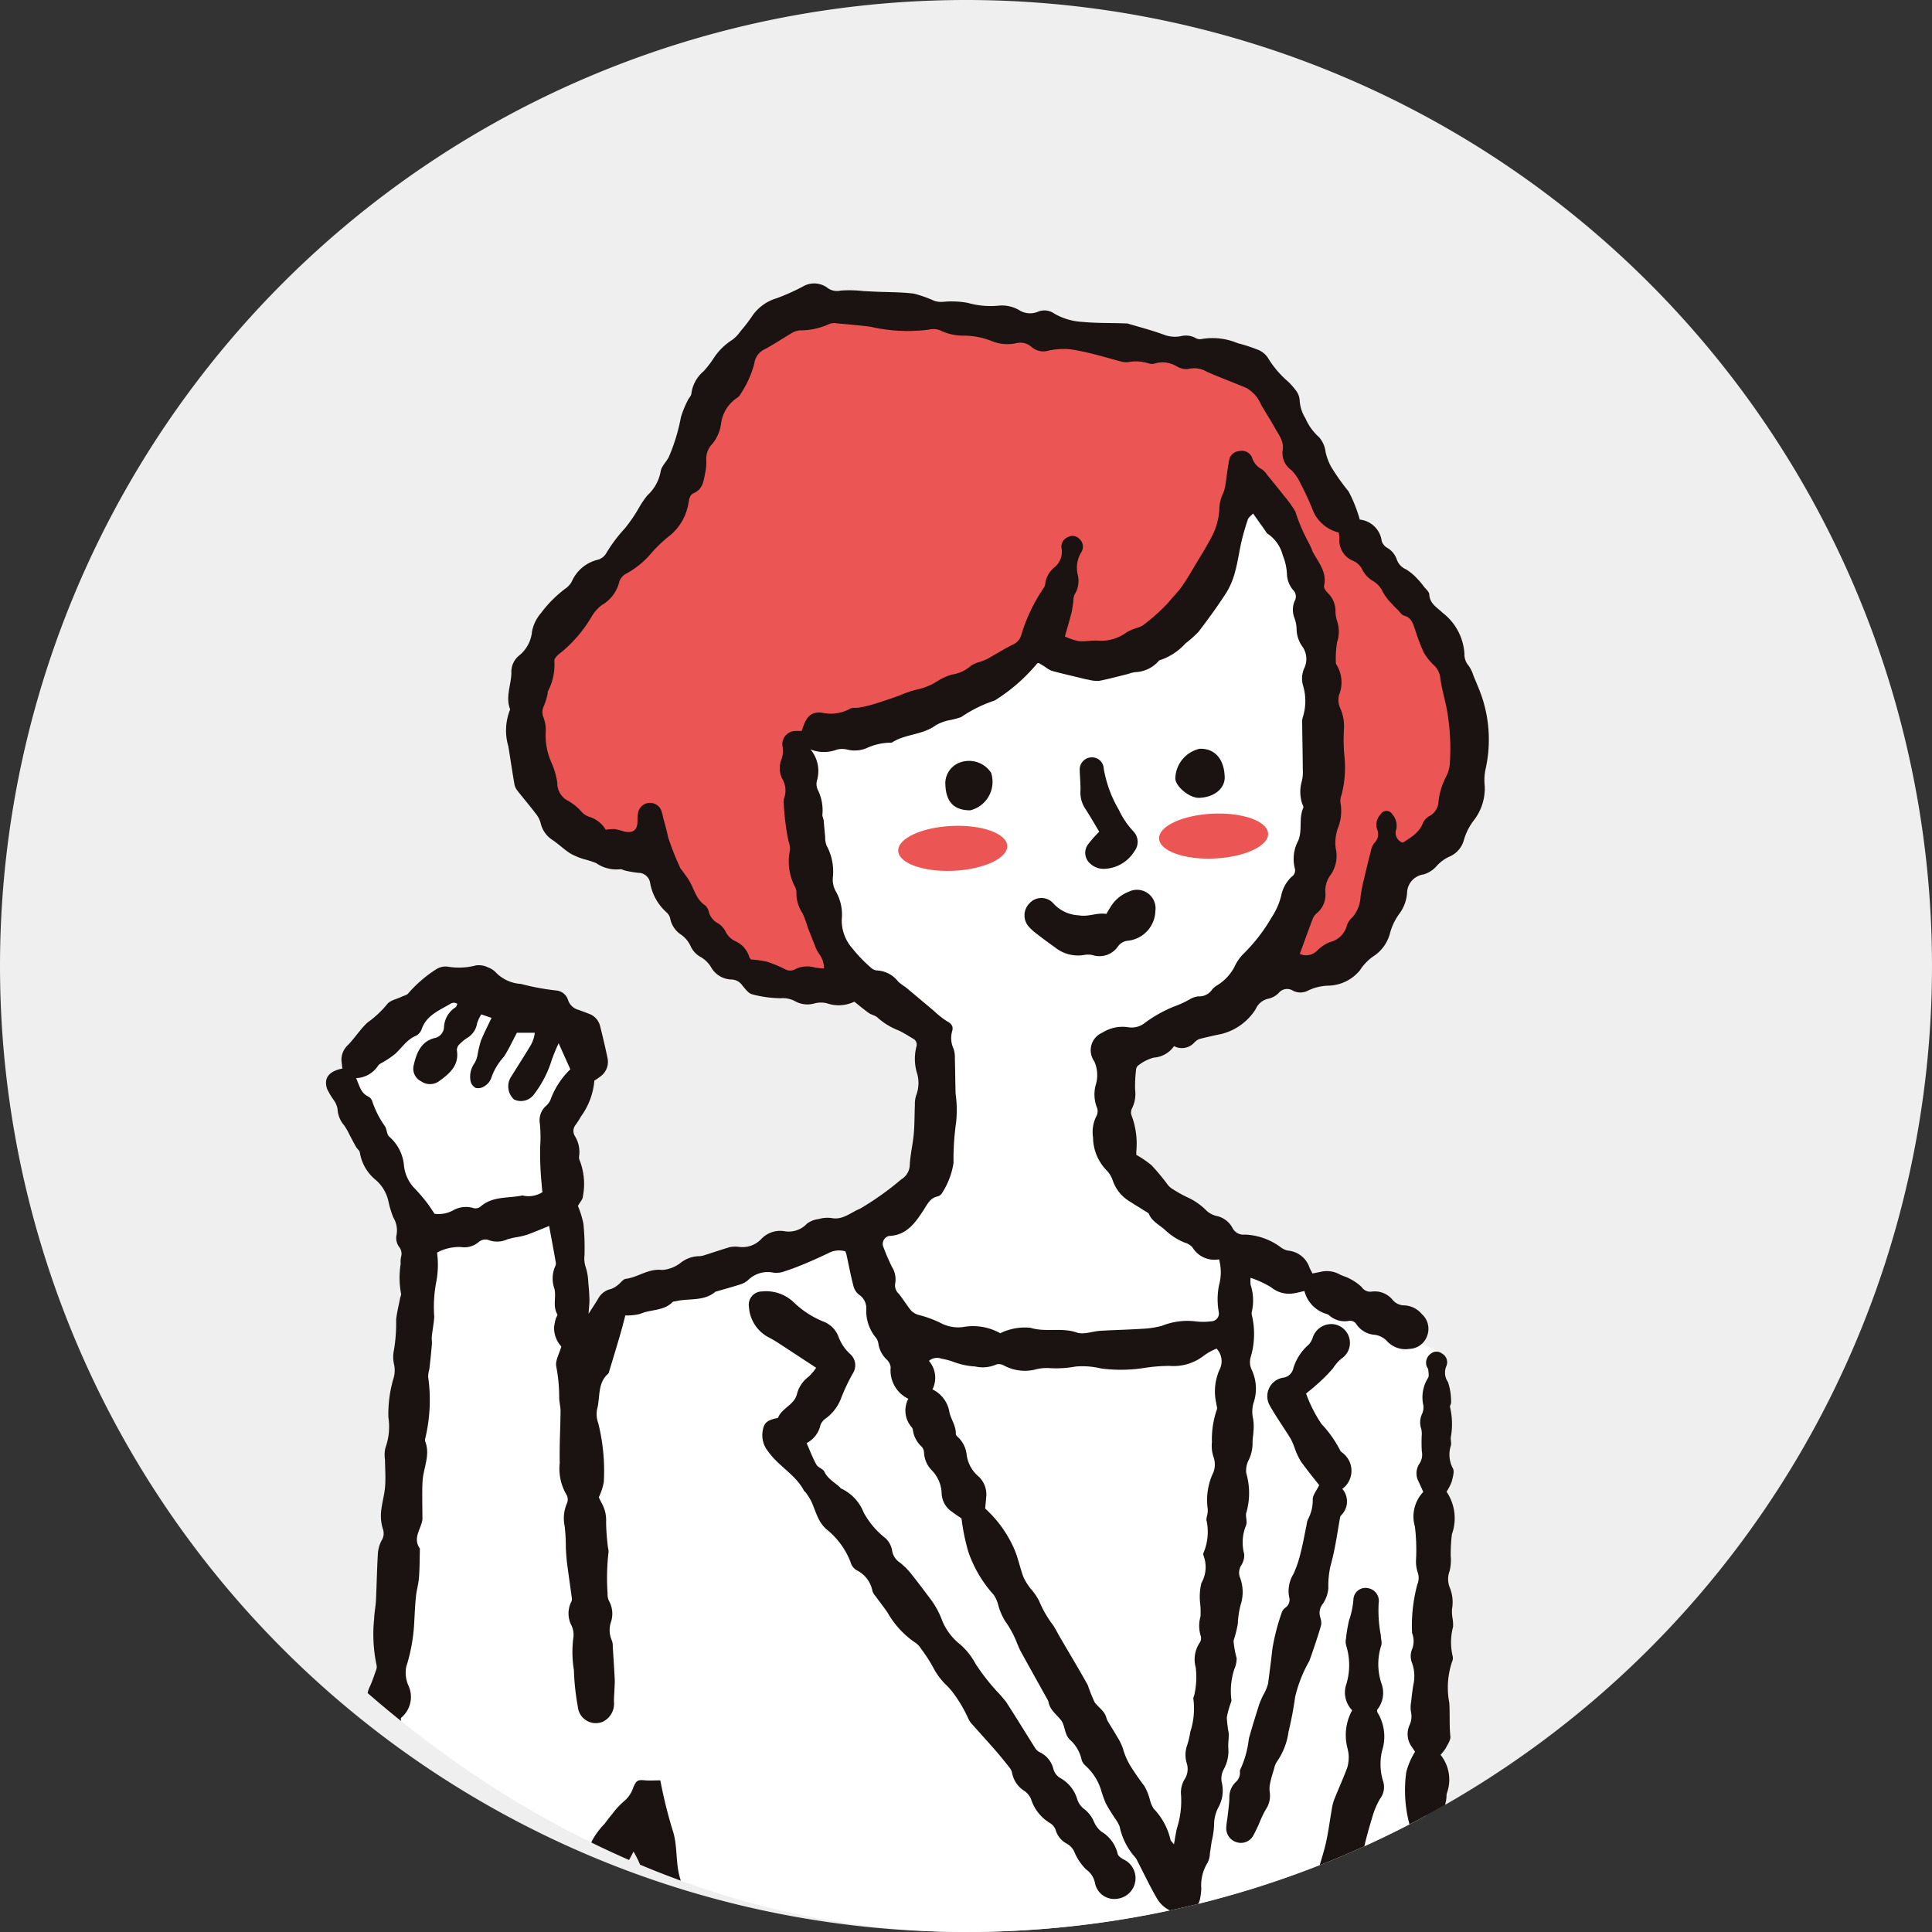 <svg xmlns="http://www.w3.org/2000/svg" xmlns:xlink="http://www.w3.org/1999/xlink" width="125" height="125" viewBox="0 0 125 125">
  <rect x="0" y="0" width="125" height="125" fill="#333333" stroke="none"/>
  <defs>
    <clipPath id="clip-path">
      <rect id="長方形_1885" data-name="長方形 1885" width="125" height="125" rx="62.5" transform="translate(236 3154)" fill="#ddd"/>
    </clipPath>
  </defs>
  <g id="interview_other_04" transform="translate(-240 -3865)">
    <path id="パス_1123" data-name="パス 1123" d="M62.5,0A62.5,62.5,0,1,1,0,62.5,62.5,62.5,0,0,1,62.5,0Z" transform="translate(240 3865)" fill="#efefef"/>
    <g id="マスクグループ_37" data-name="マスクグループ 37" transform="translate(4 711)" clip-path="url(#clip-path)">
      <g id="グループ_481" data-name="グループ 481">
        <path id="パス_1207" data-name="パス 1207" d="M20.118,177.861H77.13L73.4,147.888l1.376-40.218L55.665,98.523l-17.2.38L20.9,104.563l-1.477,5.022L17.971,98.318l-8.782,1.756S6.15,131.216,6.652,134.226s2.269,11.11,6.635,11.124,9.953-7.806,9.953-7.806l3.708,12.49Z" transform="translate(254.517 3133.892)" fill="#fff"/>
        <path id="パス_1208" data-name="パス 1208" d="M66.882,15.284A1.6,1.6,0,0,1,68.3,16.669a.769.769,0,0,0,.336.43,1.391,1.391,0,0,1,.644.78,1.074,1.074,0,0,0,.6.627,3.519,3.519,0,0,1,.728.611,4.351,4.351,0,0,1,.411.49c.131.168.35.34.359.519.03.613.518.85.875,1.2a3.608,3.608,0,0,1,1.4,2.65,1.094,1.094,0,0,0,.276.766,2.325,2.325,0,0,1,.305.633c.209.519.443,1.032.608,1.565a8.741,8.741,0,0,1,.169,4.529,3.37,3.37,0,0,0-.047,1.029,3.378,3.378,0,0,1-.739,2.291,3.793,3.793,0,0,0-.6,1.2,1.631,1.631,0,0,1-.941,1.1,2.506,2.506,0,0,0-.867.652,1.824,1.824,0,0,1-.8.5,1.238,1.238,0,0,0-1.077,1.215,2.558,2.558,0,0,1-.523,1.362,3.8,3.8,0,0,0-.577,1.213,2.527,2.527,0,0,1-1.107,1.527,3.227,3.227,0,0,0-.838.881,2.716,2.716,0,0,1-2.027,1,3.215,3.215,0,0,0-1.308.305,1.054,1.054,0,0,1-1,.022.7.7,0,0,0-.929.152,1.336,1.336,0,0,1-.666.365,1.153,1.153,0,0,0-.815.668,3.659,3.659,0,0,1-2.219,1.613c-.482.1-.964.206-1.44.33a1,1,0,0,0-.31.22,1.079,1.079,0,0,1-1.316.237,1.732,1.732,0,0,1-1.312.743,2.77,2.77,0,0,0-.96.474.381.381,0,0,0-.178.248,9.108,9.108,0,0,0-.07,1.349,2.1,2.1,0,0,1-.188,1.191.583.583,0,0,0-.042.478,5.18,5.18,0,0,1,.306,2.344c.005.063,0,.128,0,.206a6.742,6.742,0,0,1,.991.679,14.326,14.326,0,0,1,.995,1.191,1.192,1.192,0,0,0,.262.276,8.028,8.028,0,0,0,1.113.627,4.109,4.109,0,0,1,1.2.856,1.5,1.5,0,0,0,.608.322,1.52,1.52,0,0,1,1.057.781.79.79,0,0,0,.8.428,4.138,4.138,0,0,1,2.33.829,1.177,1.177,0,0,0,.458.208,1.612,1.612,0,0,1,1.394,1.1c.048.117.115.227.194.38.171-.034.333-.066.5-.1a1.743,1.743,0,0,1,1.255.156c.206.113.446.164.649.281a3.191,3.191,0,0,1,.778.543.656.656,0,0,0,.65.292,1.488,1.488,0,0,1,1.337.518.979.979,0,0,0,.776.373,1.571,1.571,0,0,1,1.129.565,1.279,1.279,0,0,1,.336,1.426,1.256,1.256,0,0,1-1.144.825,1.624,1.624,0,0,1-1.423-.476,1.31,1.31,0,0,0-.832-.437,1.549,1.549,0,0,1-1.149-.65.489.489,0,0,0-.546-.243,1.5,1.5,0,0,1-1.21-.339.535.535,0,0,0-.162-.106A2.071,2.071,0,0,1,63.3,65.194c-.219.05-.4.1-.586.133a1.84,1.84,0,0,1-1.574-.376,6.579,6.579,0,0,0-1.324-.611,2.533,2.533,0,0,0,0,.448,3.267,3.267,0,0,1,.086,1.725.52.52,0,0,0,0,.254,5.25,5.25,0,0,1-.087,2.734,1.154,1.154,0,0,0,.083.811A2.848,2.848,0,0,1,60,72.456a2.077,2.077,0,0,0-.019,1.01A3.175,3.175,0,0,1,60,74.3c-.007.235-.059.469-.057.7a2.469,2.469,0,0,1-.274,1.181,1.489,1.489,0,0,0-.134.792,4.6,4.6,0,0,1,.015,2.535c-.071.158,0,.381.005.574a.761.761,0,0,1-.023.256,2.893,2.893,0,0,0-.129,1.878,1.188,1.188,0,0,1-.194.73.9.9,0,0,0-.052.853,2.666,2.666,0,0,1,.011,1.715,5.614,5.614,0,0,0-.176,1.2,7.8,7.8,0,0,1-.278,1.111,6,6,0,0,0,.2,1.121,1.7,1.7,0,0,1-.142.693,4.568,4.568,0,0,0-.208,1.912.613.613,0,0,1,.009.193,5.911,5.911,0,0,0-.294,1.04A7.456,7.456,0,0,0,58.4,93.79c.018.319-.044.643-.026.962a2.442,2.442,0,0,1-.283,1.37,1.252,1.252,0,0,0-.142.852,2.235,2.235,0,0,1-.216,1.628,2.471,2.471,0,0,0-.279,1.175A5.417,5.417,0,0,1,57.3,100.8c-.04.253-.07.509-.115.761a1.436,1.436,0,0,1-.148.618,2.757,2.757,0,0,0-.41,1.662,3.669,3.669,0,0,1-.1.766,1.179,1.179,0,0,1-1.361.834,1.93,1.93,0,0,1-1.375-.891c-.468-.794-.861-1.633-1.286-2.452a1.11,1.11,0,0,0-.166-.272,4.358,4.358,0,0,1-1-2,2.424,2.424,0,0,0-.313-.532c-.2-.326-.423-.641-.59-.983a7.662,7.662,0,0,1-.315-.9A3.589,3.589,0,0,0,49.1,95.873a.757.757,0,0,1-.224-.387,2.421,2.421,0,0,0-.75-1.261c-.369-.359-.3-.913-.576-1.265-.287-.37-.7-.641-.8-1.142a.628.628,0,0,0-.069-.181c-.571-1.029-1.146-2.056-1.714-3.086-.094-.169-.166-.351-.244-.529a6.33,6.33,0,0,0-.79-1.473,4.036,4.036,0,0,1-.43-.99,2.238,2.238,0,0,0-.3-.7,8.016,8.016,0,0,1-1.655-2.811,13.817,13.817,0,0,1-.435-2.138c-.163-.113-.4-.265-.618-.433a1.493,1.493,0,0,1-.667-1.207,2.239,2.239,0,0,0-.662-1.5,1.747,1.747,0,0,1-.476-1.1.616.616,0,0,0-.15-.4,1.771,1.771,0,0,1-.57-1.062.383.383,0,0,0-.065-.181,1.633,1.633,0,0,1-.233-1.859,2.035,2.035,0,0,1-1.141-2.039.825.825,0,0,0-.244-.485,1.776,1.776,0,0,1-.545-1,.847.847,0,0,0-.157-.416,2.719,2.719,0,0,1-.636-1.792,1.057,1.057,0,0,0-.463-1,1.034,1.034,0,0,1-.37-.588c-.173-.663-.3-1.338-.445-2.008a2.033,2.033,0,0,0-.074-.211,1.436,1.436,0,0,0-.987.064c-.5.241-1.01.474-1.524.691-.454.191-.912.373-1.381.524a1.542,1.542,0,0,1-.756.1,1.815,1.815,0,0,0-1.648.484,1.351,1.351,0,0,1-.444.258c-.529.171-1.066.318-1.6.474-.02.006-.048,0-.062.014-.756.648-1.725.41-2.585.622-.063.015-.148.006-.185.045-.574.594-1.414.466-2.1.769a3.33,3.33,0,0,1-.961.1c-.106.4-.213.828-.338,1.255-.234.8-.477,1.6-.719,2.4a.251.251,0,0,1-.056.116c-.713.627-.5,1.547-.722,2.329a1.738,1.738,0,0,0,.086.889,12.7,12.7,0,0,1,.355,3.784,3.762,3.762,0,0,1-.322.99,4.088,4.088,0,0,0,.182.376,2.235,2.235,0,0,1,.288,1.237,14.913,14.913,0,0,0,.125,1.666.955.955,0,0,1,.035.255,14.484,14.484,0,0,0-.064,2.689.993.993,0,0,0,.09.482,1.713,1.713,0,0,1,.147,1.314,1.672,1.672,0,0,0,.043,1.261.987.987,0,0,1,.055.381c.046.706.092,1.412.128,2.118.011.214-.009.429-.016.644-.01.276-.041.553-.032.829a1.293,1.293,0,0,1-.719,1.272,1.168,1.168,0,0,1-1.621-.977,15.511,15.511,0,0,1-.253-2.358,7.216,7.216,0,0,1-.027-2.173,1.441,1.441,0,0,0-.174-.806,1.691,1.691,0,0,1,0-1.382.5.5,0,0,0,.074-.244c-.1-.761-.214-1.519-.312-2.281-.043-.337-.065-.677-.084-1.017a11.459,11.459,0,0,0-.075-1.414,2.446,2.446,0,0,1,.137-1.454.645.645,0,0,0,.01-.529,3.326,3.326,0,0,1-.466-2.111c-.027-1.116.043-2.235.053-3.353,0-.3-.09-.6-.088-.894a10.505,10.505,0,0,0-.192-2c-.071-.373.2-.809.329-1.284a1.77,1.77,0,0,1-.468-1.22,3.2,3.2,0,0,1,.107-.567c.025-.1.138-.239.1-.3-.308-.523-.056-1.1-.183-1.641a1.973,1.973,0,0,1,.047-1.456.407.407,0,0,0,.041-.248c-.133-.758-.276-1.515-.432-2.364-.465.186-.928.382-1.4.558a4.959,4.959,0,0,1-.624.154,4.8,4.8,0,0,0-.685.155,1.582,1.582,0,0,1-1.138.069.662.662,0,0,0-.716.107,1.424,1.424,0,0,1-1.156.317,3,3,0,0,0-1.532.361,5.97,5.97,0,0,1-.034,1.807A8.533,8.533,0,0,0,7,66.866c-.028.428-.114.851-.159,1.278-.018.167.02.34.005.508-.047.533-.1,1.064-.163,1.6a1.782,1.782,0,0,0-.077.5,10.614,10.614,0,0,1-.146,3.795c-.02.127-.086.275-.045.38.333.856-.088,1.653-.163,2.477-.029.32-.028.643-.029.965,0,.5.009.993.012,1.49a.935.935,0,0,1-.012.194c-.119.6-.616,1.16-.152,1.806-.017.624-.012,1.25-.059,1.872-.032.426-.162.844-.2,1.27-.06.6-.081,1.2-.117,1.8a11.329,11.329,0,0,1-.511,2.72A2.078,2.078,0,0,0,5.318,90.7a1.75,1.75,0,0,1-.48,2.123c.036.622.058,1.2.108,1.773a1.305,1.305,0,0,0,.166.545,2.114,2.114,0,0,1,.333,1.294.327.327,0,0,0,0,.129,14.859,14.859,0,0,1,.335,2.685,7.77,7.77,0,0,1,.009,1.13c.795.388.795,1.32,1.055,2.125a2.745,2.745,0,0,0,.3.622c.3.471.634.921.932,1.393a1.93,1.93,0,0,0,1.641.719,4.238,4.238,0,0,1,.949.01,3.976,3.976,0,0,0,.884.074,2.61,2.61,0,0,1,1.47.11.91.91,0,0,0,.494.021c.415-.085.823-.2,1.316-.327.143-.316.32-.73.518-1.132a6.986,6.986,0,0,1,.4-.66c.057-.09.18-.161.194-.252.143-.921.952-1.473,1.263-2.311a4.792,4.792,0,0,1,.8-1.086c.169-.221.333-.448.515-.657a4.98,4.98,0,0,1,.826-.88,2,2,0,0,0,.538-.849c.18-.417.28-.492.71-.448.314.032.633.006,1.01.006-.029-.027.02,0,.029.03a30.39,30.39,0,0,0,.766,3.119c.391,1.1.17,2.275.562,3.356a3.092,3.092,0,0,0,.266.652,2.291,2.291,0,0,1,.37,1.35,1.13,1.13,0,0,0,.119.614,3.677,3.677,0,0,1,.42,2.188.955.955,0,0,0,.21.705,2.075,2.075,0,0,1,.552,1.411,3.564,3.564,0,0,0,.251,1,4.3,4.3,0,0,1,.044,2.234,10.62,10.62,0,0,0-.2,1.2,2.634,2.634,0,0,1-.557,1.485,1.12,1.12,0,0,0-.083.744,4.168,4.168,0,0,1-.4,2.063,4.62,4.62,0,0,0-.612,2.191,4.349,4.349,0,0,1-.185,1.467c-.159.6-.35,1.188-.456,1.809a4.691,4.691,0,0,1-.691,1.259c.01.032.072.191.114.354a1.9,1.9,0,0,1-.164,1.5,1.357,1.357,0,0,0-.178.655,1.813,1.813,0,0,1-.322,1.1c-.05.07-.143.15-.135.215a6.774,6.774,0,0,1-.362,1.812,1.327,1.327,0,0,1-.066.444c-.187.333-.455.627-.609.972s-.037.778-.348,1.083c-.088.086-.2.216-.2.316a1.834,1.834,0,0,1-.344,1.155.6.6,0,0,0-.034.367,12.534,12.534,0,0,1,.194,1.4,1.572,1.572,0,0,1-.25.906,1.8,1.8,0,0,0-.343,1.4c.144.923-.431,1.546-.862,2.229-.048.076-.28.094-.4.057-.574-.175-1.141-.379-1.778-.6.314-.807.021-1.72.653-2.456a1.3,1.3,0,0,0,.265-.965,2.554,2.554,0,0,1,.839-2.146,1.086,1.086,0,0,0,.336-.847,1.056,1.056,0,0,1,.085-.565.868.868,0,0,0,.1-.793.258.258,0,0,1-.013-.19c.311-.571.043-1.18.123-1.751a17.039,17.039,0,0,1,.593-2.149,2.612,2.612,0,0,0,.076-.492c.009-.106-.049-.227-.016-.32a5.926,5.926,0,0,0,.413-1.136c.048-.4-.075-.828.158-1.193.206-.323.463-.613.722-.949a2.205,2.205,0,0,1-.124-.46,1.933,1.933,0,0,1,.026-.887,5.927,5.927,0,0,0,.4-1.623,5.674,5.674,0,0,1,.72-1.862,2.03,2.03,0,0,0,.206-.718,12.465,12.465,0,0,1,.382-2.537,2.438,2.438,0,0,1,.337-.618,1.269,1.269,0,0,0,.259-1.023,2.377,2.377,0,0,1,.105-.943c.14-.516.336-1.016.5-1.526a1.163,1.163,0,0,0-.054-.868,11.313,11.313,0,0,1-.562-1.707,3.206,3.206,0,0,1-.037-.964.974.974,0,0,0-.2-.647,3.6,3.6,0,0,1-.828-2.2,1.176,1.176,0,0,0-.216-.587,2.591,2.591,0,0,1-.334-1.3,6.838,6.838,0,0,0-.943-3.214,20.9,20.9,0,0,1-1.247,2.123c-.487.649-.641,1.446-1.1,2.1a2.79,2.79,0,0,1-1.147,1,3.832,3.832,0,0,0-.985.711,1.706,1.706,0,0,1-1.292.464c-.685-.012-1.371.065-2.058.1-.515.023-1.031.04-1.546.041-.41,0-.82-.012-1.229-.043a3.659,3.659,0,0,1-.568-.133l.077-.552a.746.746,0,0,0-.193-.07,2.153,2.153,0,0,1-1.172-.5,5.254,5.254,0,0,0-.786-.4c-.135-.065-.319-.079-.409-.179A6,6,0,0,1,4.984,104.6c-.253-.639-.57-1.246-.867-1.856a1.921,1.921,0,0,1-.063-1.935,8.187,8.187,0,0,1-1.1-3.558,2.469,2.469,0,0,0-.1-.5,2.233,2.233,0,0,1-.018-1.275,2.083,2.083,0,0,0,.038-.693,3.781,3.781,0,0,1,.062-1.791.993.993,0,0,0-.107-.672,1.756,1.756,0,0,1,.017-1.56c.152-.332.265-.681.386-1.026a.559.559,0,0,0,.04-.311,9.688,9.688,0,0,1-.161-3.022c.013-.407.1-.811.119-1.217.049-1.009.062-2.019.125-3.027a2.1,2.1,0,0,1,.255-.851.835.835,0,0,0,.063-.724A2.9,2.9,0,0,1,3.558,79.5c.048-.557.219-1.1.262-1.661.044-.577,0-1.16-.008-1.741a1.971,1.971,0,0,1,.03-.761,4.016,4.016,0,0,0,.191-1.968,8.1,8.1,0,0,1,.322-2.493A1.816,1.816,0,0,0,4.412,70,2.191,2.191,0,0,1,4.4,68.973a10.644,10.644,0,0,0,.134-1.917c.047-.468.167-.928.255-1.392.02-.105.089-.225.06-.314a5.6,5.6,0,0,1-.021-1.911,1.63,1.63,0,0,1,.023-.448.7.7,0,0,0-.127-.654.971.971,0,0,1-.174-.717,1.6,1.6,0,0,0-.192-1.169,6.178,6.178,0,0,1-.318-1.037,2.56,2.56,0,0,0-.792-1.377,2.883,2.883,0,0,1-1.061-1.794c-.009-.127-.171-.239-.244-.367-.147-.258-.281-.524-.423-.786a4.428,4.428,0,0,0-.347-.61,1.738,1.738,0,0,1-.429-1.055,1.39,1.39,0,0,0-.237-.568,5.243,5.243,0,0,1-.43-.713c-.25-.708.085-1.164.98-1.342-.017-.137-.033-.278-.052-.418a1.285,1.285,0,0,1,.415-1.107c.283-.291.521-.624.786-.934a4.084,4.084,0,0,1,.481-.522,6.564,6.564,0,0,0,1.258-1.173c.187-.259.625-.336.95-.495.147-.072.352-.106.43-.224a8.334,8.334,0,0,1,1.8-1.55,1.139,1.139,0,0,1,.728-.173,4.34,4.34,0,0,0,1.843-.077,1.351,1.351,0,0,1,.8.135,1.319,1.319,0,0,1,.53.362,2.46,2.46,0,0,0,1.58.7,15.462,15.462,0,0,0,2.3.426.883.883,0,0,1,.758.639.983.983,0,0,0,.686.619c.222.085.446.161.666.251a1.123,1.123,0,0,1,.713.785c.172.689.338,1.381.481,2.077a1.158,1.158,0,0,1-.419,1.16,4.472,4.472,0,0,1-.432.3,4.566,4.566,0,0,1-.861,2.311,5.7,5.7,0,0,1-.348.545.633.633,0,0,0-.055.728,1.947,1.947,0,0,1,.278,1.3.5.5,0,0,0,.051.312,4.221,4.221,0,0,1,.194,2.29c0,.186-.186.371-.323.622a6.036,6.036,0,0,1,.357,1.162,15.555,15.555,0,0,1,.068,2.057,1.71,1.71,0,0,0,.081.742,3.748,3.748,0,0,1,.166,1.005c.038.359.065.721.073,1.083.005.253-.029.508-.057.932.263-.414.457-.7.633-1a1.215,1.215,0,0,1,.8-.6,1.467,1.467,0,0,0,.473-.273c.173-.125.318-.367.5-.39.8-.1,1.47-.687,2.359-.574a2.229,2.229,0,0,0,1.23-.492,1.963,1.963,0,0,1,1.133-.4,1.167,1.167,0,0,0,.376-.067c.552-.172,1.1-.365,1.653-.522a1.854,1.854,0,0,1,.579-.014,1.663,1.663,0,0,0,1.445-.516,1.674,1.674,0,0,1,1.48-.5,1.613,1.613,0,0,0,1.467-.483,1.536,1.536,0,0,1,.754-.3,2.06,2.06,0,0,1,.831-.068c.745.149,1.245-.363,1.848-.6a18.764,18.764,0,0,0,2.67-1.9A1.127,1.127,0,0,0,37.768,57c.038-.664.2-1.32.258-1.984.056-.618.043-1.241.071-1.861a1.815,1.815,0,0,1,.088-.634,2.213,2.213,0,0,0,.038-1.46,3.186,3.186,0,0,1-.032-1.66.439.439,0,0,0-.229-.544c-.3-.177-.588-.364-.9-.513a4.484,4.484,0,0,1-1.375-.834c-.141-.145-.393-.175-.568-.3-.313-.22-.606-.47-.94-.734a2.335,2.335,0,0,1-1.786.1,1.642,1.642,0,0,0-.826.021,1.634,1.634,0,0,1-1.248-.167,1.717,1.717,0,0,0-.917-.177,7.421,7.421,0,0,1-1.838-.256c-.236-.059-.429-.338-.611-.544a.888.888,0,0,0-.7-.412,1.561,1.561,0,0,1-1.368-.84,1.9,1.9,0,0,0-.695-.642,1.52,1.52,0,0,1-.591-.648,1.826,1.826,0,0,0-.591-.745,1.636,1.636,0,0,1-.747-1.091.76.76,0,0,0-.226-.373,3.323,3.323,0,0,1-1.072-1.937.771.771,0,0,0-.77-.627A7.278,7.278,0,0,1,19.377,38c-.125-.024-.256-.113-.37-.091a2.3,2.3,0,0,1-1.533-.4,6.274,6.274,0,0,0-.79-.255,4.381,4.381,0,0,1-.879-.368c-.395-.254-.738-.586-1.126-.853a1.769,1.769,0,0,1-.8-1.13,1.617,1.617,0,0,0-.32-.605c-.378-.5-.783-.969-1.166-1.46a.967.967,0,0,1-.2-.4c-.144-.826-.264-1.658-.4-2.485a3.624,3.624,0,0,1,.118-2.388c-.312-.792.057-1.561.08-2.341a1.358,1.358,0,0,1,.5-1.144,2.252,2.252,0,0,0,.834-1.551,2.522,2.522,0,0,1,.585-1.2,7.685,7.685,0,0,1,1.647-1.633,1.289,1.289,0,0,0,.359-.44,2.457,2.457,0,0,1,1.694-1.381.923.923,0,0,0,.523-.423,9.607,9.607,0,0,1,1.2-1.6,9.937,9.937,0,0,0,.944-1.389,5.737,5.737,0,0,1,.512-.745,2.766,2.766,0,0,0,.858-1.541c.043-.331.367-.619.529-.943a12.124,12.124,0,0,0,.787-2.59A6.585,6.585,0,0,1,23.4,7.574c.069-.157.236-.3.237-.452a2.25,2.25,0,0,1,.789-1.432,6.855,6.855,0,0,0,.6-.766,3.994,3.994,0,0,1,1.261-1.272,2.435,2.435,0,0,0,.529-.553,11.243,11.243,0,0,0,.816-1.071A2.9,2.9,0,0,1,29.151.966a13.852,13.852,0,0,0,1.7-.761A1.432,1.432,0,0,1,32.478.32,1.046,1.046,0,0,0,33.3.467,7.869,7.869,0,0,1,34.774.5c.254.011.507.027.76.038.834.037,1.675.022,2.5.127a8.064,8.064,0,0,1,1.334.473,1.524,1.524,0,0,0,.616.052,5.776,5.776,0,0,1,1.531.072,5.409,5.409,0,0,0,2.03.178,2.2,2.2,0,0,1,1.361.331,1.329,1.329,0,0,0,1.166.06,1.1,1.1,0,0,1,1.055.132,4.052,4.052,0,0,0,1.829.532c.943.093,1.882.055,2.822.1a.251.251,0,0,1,.065,0c.773.231,1.557.433,2.314.708a2.021,2.021,0,0,0,1.132.118,1.344,1.344,0,0,1,.943.1.567.567,0,0,0,.362.09,4.2,4.2,0,0,1,2.4.265,9.659,9.659,0,0,1,1.227.394,1.39,1.39,0,0,1,.7.523A6.36,6.36,0,0,0,62.25,6.362a4.652,4.652,0,0,1,.51.583,1.15,1.15,0,0,1,.23.59,2.475,2.475,0,0,0,.376,1.2,3.5,3.5,0,0,0,.882,1.219,1.764,1.764,0,0,1,.423.973,3.855,3.855,0,0,0,.354.938,14.357,14.357,0,0,0,1.134,1.6,9.251,9.251,0,0,1,.722,1.817" transform="translate(257.096 3172.333)" fill="#1a1311"/>
        <path id="パス_1209" data-name="パス 1209" d="M116.7,139.552a2.565,2.565,0,0,1,.42,2.51c-.032.146-.016.3-.046.448-.1.46-.179.926-.313,1.376a1.332,1.332,0,0,0-.009,1.062,1.375,1.375,0,0,1-.012,1.308,1.473,1.473,0,0,0-.116,1.063c.13.519.044.736-.4,1.5a2.346,2.346,0,0,1,.173,2.807,2.418,2.418,0,0,1,.135,1.966,1.234,1.234,0,0,0,.043.628,1.732,1.732,0,0,1-.1,1.326,1.844,1.844,0,0,0,0,1.5c.227.782.424,1.572.643,2.356a1.337,1.337,0,0,1-.133,1.061.823.823,0,0,0,.205,1.144,1.333,1.333,0,0,1,.407.839,11.462,11.462,0,0,0,.335,2.351,5.266,5.266,0,0,1,.048.836,3.986,3.986,0,0,0,.1.755,1.455,1.455,0,0,1-.08,1.131,2.482,2.482,0,0,0-.115,1.459.531.531,0,0,0,.175.328,2.007,2.007,0,0,1,.583,2.01,1.036,1.036,0,0,0,.054.608,1.879,1.879,0,0,1,0,1.808,1.028,1.028,0,0,0,.077,1.076,2.087,2.087,0,0,1,.291,1.611,1.48,1.48,0,0,0,.118,1.192.894.894,0,0,1,.083.438,10.4,10.4,0,0,0,.034,1.537,3.434,3.434,0,0,0,.509,1.239,2.839,2.839,0,0,1,.418,1.6,1.283,1.283,0,0,1-1.069,1.346,1.311,1.311,0,0,1-1.443-.943,2.823,2.823,0,0,1-.126-1.65,2.627,2.627,0,0,0-.039-1.776,7.6,7.6,0,0,1-.328-1.169.277.277,0,0,1-.02-.127,3.574,3.574,0,0,0-.361-1.857,2.82,2.82,0,0,1,.046-1.272,1.053,1.053,0,0,0-.189-.952,1.89,1.89,0,0,1-.433-1.87.63.63,0,0,0-.047-.428,2.233,2.233,0,0,1,.055-2.272,1.5,1.5,0,0,0-.224-1.527,1.968,1.968,0,0,1-.4-1.509,1.823,1.823,0,0,0-.088-.5c-.051-.4-.094-.809-.135-1.213-.058-.573-.076-1.154-.181-1.718a1.442,1.442,0,0,1,.2-1.231.7.7,0,0,0-.052-.993,2.755,2.755,0,0,1-.5-2.066c-.01-1.078.183-2.2-.575-3.161a1.226,1.226,0,0,1-.117-1.241,2.283,2.283,0,0,0,.107-1.2,1.917,1.917,0,0,1,.227-1.314.488.488,0,0,0,.037-.413,2.434,2.434,0,0,1,.1-2.216c-.173-.455-.483-.868-.44-1.24a8.007,8.007,0,0,0,.045-2.427,1.031,1.031,0,0,1,.227-.656,1.094,1.094,0,0,0,.142-.985,8.584,8.584,0,0,1-.152-3.144,4.641,4.641,0,0,1,.571-1.331c-.036-.053-.119-.176-.2-.3a1.4,1.4,0,0,1-.161-1.414,1.326,1.326,0,0,0,.093-.878,1.893,1.893,0,0,1,.015-.638c.044-.4.084-.808.164-1.2a2.525,2.525,0,0,0-.136-1.392,1.2,1.2,0,0,1,.01-.755,1.435,1.435,0,0,0,.035-1.065.294.294,0,0,1-.017-.128,10.225,10.225,0,0,1,.343-3.052,1.075,1.075,0,0,0,.019-.8,2.205,2.205,0,0,1-.1-.827,12.67,12.67,0,0,0-.073-2.11,2.315,2.315,0,0,1,.541-2.253c-.108-.233-.2-.445-.3-.657a1.12,1.12,0,0,1,.052-1.172,1.051,1.051,0,0,0,.153-.791,9.711,9.711,0,0,1-.008-1.023,1.393,1.393,0,0,0-.032-.442,1.287,1.287,0,0,1,.048-.944,1.059,1.059,0,0,0,.094-.556,2.36,2.36,0,0,1,.3-1.791c.08-.133.027-.356.012-.535-.007-.08-.084-.151-.108-.233a.719.719,0,0,1,.276-.8.573.573,0,0,1,.72-.009.643.643,0,0,1,.3.78,1.07,1.07,0,0,0,.092,1.071,4.006,4.006,0,0,1,.2,1.314c.01.1-.1.224-.067.311a4.785,4.785,0,0,1,.047,1.952c-.016.169.043.349.01.513a1.885,1.885,0,0,0,.12,1.479c.123.2,0,.582-.068.864a3.281,3.281,0,0,1-.337.657,3.059,3.059,0,0,1,.346,2.755,10.949,10.949,0,0,0-.075,1.41,3,3,0,0,1-.069.956,1.48,1.48,0,0,0,.023,1.121,2.521,2.521,0,0,1,.132,1.337,2.234,2.234,0,0,0,.027.577,2.874,2.874,0,0,1,.04.579,3.883,3.883,0,0,0-.029,1.9.567.567,0,0,1-.043.38,5.249,5.249,0,0,0-.172,2.655c.043.716-.008,1.439.068,2.163.026.242-.177.516-.3.761a2.942,2.942,0,0,1-.334.426" transform="translate(212.489 3127.967)" fill="#1a1311"/>
        <path id="パス_1210" data-name="パス 1210" d="M106.166,146.507a1.653,1.653,0,0,1-.369-1.692,4.25,4.25,0,0,0-.007-2.477.906.906,0,0,1-.02-.448,9.824,9.824,0,0,1,.2-1.194,5.405,5.405,0,0,0,.289-1.427.78.78,0,0,1,.951-.655.834.834,0,0,1,.677.957,8.46,8.46,0,0,0,.138,2.082c0,.234.1.5.017.7a3.929,3.929,0,0,0,.041,2.473,1.737,1.737,0,0,1-.3,1.661c.01.079,0,.132.024.161a2.98,2.98,0,0,1,.3,2.48,3.764,3.764,0,0,0,.077,2.009,1.24,1.24,0,0,1-.208,1.1,5.025,5.025,0,0,0-.46,1.049c-.236.784-.471,1.572-.63,2.373-.155.777-.224,1.573-.309,2.363a2.432,2.432,0,0,1-.445,1.264,1.078,1.078,0,0,0-.192.854,3.432,3.432,0,0,1-.22,1.709c-.268.7-.448,1.44-.655,2.164a1.627,1.627,0,0,0-.027.383,1.474,1.474,0,0,1-.024.512,10.342,10.342,0,0,0-.51,2.371,3.6,3.6,0,0,0-.074,2.27,2.147,2.147,0,0,1,.056.576.927.927,0,0,0,.1.423,1.982,1.982,0,0,1,.372,1.15,1.146,1.146,0,0,0,.108.434,1.736,1.736,0,0,1,.116,1.2.984.984,0,0,0,.135.859,1.041,1.041,0,0,1,.194.6,1.664,1.664,0,0,0,.308,1.152.431.431,0,0,1,.076.177c.17.876.329,1.755.505,2.63a6.262,6.262,0,0,0,.707,2.526,1.88,1.88,0,0,1,.309,1.1,1.643,1.643,0,0,0,.152.672,4.24,4.24,0,0,1,.549,2.039.917.917,0,0,0,.206.516,1.368,1.368,0,0,1,.227,1.286,1.1,1.1,0,0,0,.072.73,12.421,12.421,0,0,0,1.033,1.971,2.509,2.509,0,0,1,.21,1.051.7.7,0,0,0,.335.7,1.26,1.26,0,0,1,.609,1.019,1.413,1.413,0,0,1-.722,1.419,1.319,1.319,0,0,1-1.469-.1,1.24,1.24,0,0,1-.607-1.39.922.922,0,0,0-.307-1.021,1.515,1.515,0,0,1-.426-1.051,12.108,12.108,0,0,0-.413-2.318.64.64,0,0,0-.239-.287,1.475,1.475,0,0,1-.635-1.342.788.788,0,0,0-.126-.478,4.086,4.086,0,0,1-.667-1.935,4.709,4.709,0,0,0-.292-.831,3.824,3.824,0,0,1-.288-.973,4.323,4.323,0,0,0-.281-1.449c-.211-.516-.414-1.035-.62-1.552a.693.693,0,0,1-.084-.243,5.774,5.774,0,0,0-.441-1.866.927.927,0,0,1-.028-.385,2.019,2.019,0,0,0-.17-1.312.9.9,0,0,1-.026-.628,1.046,1.046,0,0,0-.127-.863,1.824,1.824,0,0,1-.245-1.367,1.093,1.093,0,0,0-.03-.381c-.021-.171-.114-.365-.063-.508.258-.713-.042-1.44.08-2.157a.9.9,0,0,0-.184-.641,2.674,2.674,0,0,1-.317-3.012,3.971,3.971,0,0,0,.238-.718c.121-.387.259-.77.351-1.164.133-.563.244-1.132.339-1.7.064-.381.045-.78.136-1.152a8.46,8.46,0,0,1,.46-1.336,1.637,1.637,0,0,0,.131-.805,4.638,4.638,0,0,1,.08-1.337c.18-.794.468-1.565.65-2.359.173-.755.266-1.528.4-2.292a2.857,2.857,0,0,1,.152-.561c.278-.695.59-1.377.847-2.079a2.546,2.546,0,0,0,.077-.815,3.206,3.206,0,0,0-.084-.443,3.33,3.33,0,0,1,.311-2.413" transform="translate(217.313 3118.143)" fill="#1a1311"/>
        <path id="パス_1211" data-name="パス 1211" d="M49.272,112.026c-.838-.55-1.638-1.076-2.44-1.6-.18-.118-.366-.225-.554-.329a2.389,2.389,0,0,1-1.351-1.994.86.86,0,0,1,.83-1.014,2.582,2.582,0,0,1,2.075.71,6.044,6.044,0,0,0,1.874,1.225,1.675,1.675,0,0,1,1,.957,2.856,2.856,0,0,0,.777,1.164.969.969,0,0,1,.166,1.244,12.246,12.246,0,0,0-.745,1.565,2.884,2.884,0,0,1-.981,1.331,1,1,0,0,0-.365.425,1.739,1.739,0,0,1-.9,1.19c.224.507.394.97.632,1.393.107.191.425.269.516.461.22.459.647.677.992.993.032.029.055.077.091.09a2.878,2.878,0,0,1,1.46,1.554,5.3,5.3,0,0,0,1.407,1.658,1.433,1.433,0,0,1,.438.831,1.111,1.111,0,0,0,.466.727,4.14,4.14,0,0,1,.694.668c.447.552.87,1.124,1.3,1.693a5.3,5.3,0,0,1,.77,1.409,3.816,3.816,0,0,0,1.194,1.57A4.558,4.558,0,0,1,59.6,131.2a13.717,13.717,0,0,0,1.335,1.723,9.309,9.309,0,0,1,.632.727c.641.991,1.256,2,1.889,3a.722.722,0,0,0,.284.25,1.623,1.623,0,0,1,.878,1.066.974.974,0,0,0,.5.632,2.323,2.323,0,0,1,1.05,1.348,1.259,1.259,0,0,0,.471.647,2.073,2.073,0,0,1,.607.8,1.621,1.621,0,0,0,.487.647,2.276,2.276,0,0,1,1.047,1.423c.02.142.229.289.384.373a1.34,1.34,0,0,1-.37,2.54,1.272,1.272,0,0,1-1.471-.973,1.421,1.421,0,0,0-.583-.92,3.446,3.446,0,0,1-.75-1.108,1.136,1.136,0,0,0-.5-.559,1.451,1.451,0,0,1-.718-.879.88.88,0,0,0-.333-.431,2.8,2.8,0,0,1-1.264-1.578,1.21,1.21,0,0,0-.433-.526,1.759,1.759,0,0,1-.787-1.138.775.775,0,0,0-.153-.348c-.292-.372-.59-.74-.9-1.1-.494-.566-1-1.12-1.5-1.685a1.3,1.3,0,0,1-.291-.424A8.744,8.744,0,0,0,58.091,133a3.823,3.823,0,0,0-.383-.429,4.462,4.462,0,0,1-.814-1.062,9.609,9.609,0,0,0-.83-1.3,1.314,1.314,0,0,0-.458-.451,5.832,5.832,0,0,1-1.717-1.9c-.245-.354-.512-.693-.764-1.041a1.188,1.188,0,0,1-.205-.328,1.89,1.89,0,0,0-1.048-1.374.874.874,0,0,1-.37-.51,5.04,5.04,0,0,0-1.585-2.15,2.273,2.273,0,0,1-.49-.665c-.182-.362-.3-.756-.468-1.125a4.567,4.567,0,0,0-.371-.585c-.023-.035-.076-.051-.094-.087-.545-1.052-1.65-1.594-2.318-2.543a1.653,1.653,0,0,1-.375-1.25c.079-.558.22-.725.776-.881.082-.023.217-.024.237-.072.257-.63,1.054-.817,1.222-1.535a2.023,2.023,0,0,1,.749-1.107,3.527,3.527,0,0,0,.489-.578" transform="translate(239.531 3130.468)" fill="#1a1311"/>
        <path id="パス_1212" data-name="パス 1212" d="M103.156,121.241a1.247,1.247,0,0,1-.089,1.7.356.356,0,0,0-.074.175c-.107.61-.2,1.222-.317,1.83-.085.44-.186.878-.305,1.31a5.714,5.714,0,0,0-.128,1.4,2.133,2.133,0,0,1-.358,1.01.934.934,0,0,0-.158.9,1.286,1.286,0,0,1,.06.381c.01.164-.711,2.264-.778,2.42a8.713,8.713,0,0,0-.914,2.315,22.893,22.893,0,0,1-.43,2.266A4.413,4.413,0,0,1,98.9,138.9a1.208,1.208,0,0,0-.162.414c-.1.324-.2.648-.267.979a1.675,1.675,0,0,0-.021.562,1.565,1.565,0,0,1-.251,1.107,6.764,6.764,0,0,0-.392.811,9.029,9.029,0,0,1-.448.931.911.911,0,0,1-1.079.377.933.933,0,0,1-.642-.946c.012-.279.073-.555.1-.834.041-.362.093-.725.1-1.089a1.348,1.348,0,0,1,.393-.995.8.8,0,0,0,.29-.683.219.219,0,0,1,.015-.127,6.415,6.415,0,0,0,.562-2.013c.205-.744.437-1.481.669-2.218a6,6,0,0,1,.253-.588,3.074,3.074,0,0,0,.322-.76c.1-.761.2-1.523.284-2.287a14.084,14.084,0,0,1,.612-2.339.689.689,0,0,1,.243-.3.619.619,0,0,0,.221-.692,2.1,2.1,0,0,1,.287-1.483,7.253,7.253,0,0,0,.467-1.391c.149-.577.25-1.167.373-1.751a1.7,1.7,0,0,1,.088-.378,2.519,2.519,0,0,0,.314-1.281c-.015-.278.244-.572.417-.938-.359-.461-.79-.984-1.183-1.535a4.42,4.42,0,0,1-.381-.805,5.1,5.1,0,0,0-.266-.641c-.449-.73-.949-1.431-1.37-2.177a1.215,1.215,0,0,1,.863-1.795.771.771,0,0,0,.66-.588,3.254,3.254,0,0,1,1-1.552,1.283,1.283,0,0,0,.276-.5,1.267,1.267,0,0,1,1.263-.827,1.219,1.219,0,0,1,.562,2.245,2.828,2.828,0,0,0-.532.619,10.751,10.751,0,0,1-1.138,1.127c-.2.184-.412.348-.6.5a8.851,8.851,0,0,0,.993,1.968,7.384,7.384,0,0,1,1.209,1.708c.051.108.191.172.277.267a1.451,1.451,0,0,1-.141,2.231" transform="translate(219.702 3129.101)" fill="#1a1311"/>
        <path id="パス_1213" data-name="パス 1213" d="M89.4,210.777a16.43,16.43,0,0,1-.4-3.068,8.593,8.593,0,0,0-.11-1.474,1.1,1.1,0,0,1-.006-.448,4.548,4.548,0,0,0,.1-1.856,15.213,15.213,0,0,0,.048-1.661c-.122-.847-.167-1.7-.245-2.557a1.778,1.778,0,0,1-.03-.386,7.7,7.7,0,0,0,.133-2.351.09.09,0,0,1,.01-.063c.53-.73.132-1.577.291-2.354a.515.515,0,0,0-.069-.361,2.333,2.333,0,0,1-.14-1.937,2.392,2.392,0,0,0-.045-1.243,4.007,4.007,0,0,1-.044-1.72c.1-.628-.082-1.238.016-1.854a6.358,6.358,0,0,0,.042-.77,11.374,11.374,0,0,0,.025-1.161c-.046-.686-.139-1.37-.2-2.056a3.176,3.176,0,0,1,.032-.577c.01-.106.085-.222.058-.314-.25-.871.169-1.748-.033-2.623a1.2,1.2,0,0,1,.116-.561c.083-.262.193-.517.284-.778a.609.609,0,0,1,1.181.007c.089.26.207.512.276.776a4.134,4.134,0,0,1,.114.755c.037.509.054,1.021.081,1.531,0,.043.023.085.023.127,0,.7-.025,1.406,0,2.108a16.6,16.6,0,0,0,.022,2.962,9.308,9.308,0,0,1,.045,1.663,4.374,4.374,0,0,0,.076.5A3.809,3.809,0,0,1,91,191.322c-.092.2.026.5.058.751.058.468.129.935.181,1.4a.517.517,0,0,1-.052.315c-.335.515-.169,1.067-.189,1.616a2.419,2.419,0,0,0,.262,1.449.186.186,0,0,1,.028.125c-.252,1.107.426,2.205.026,3.312.1,1.09-.262,2.177-.019,3.27a1.537,1.537,0,0,1,.005.58,4.171,4.171,0,0,0,.1,1.594,7.329,7.329,0,0,1-.027,1.344c.01.622.058,1.244.084,1.865.01.214,0,.431.009.644a2.606,2.606,0,0,0,.077.619c.138.437.052.639-.376.773a2.6,2.6,0,0,1-1.763-.207" transform="translate(222.395 3102.681)" fill="#1a1311"/>
        <path id="パス_1214" data-name="パス 1214" d="M72,45.039c.292-.8.557-1.542.839-2.279a.9.9,0,0,1,.257-.353,1.536,1.536,0,0,0,.56-1.321,1.693,1.693,0,0,1,.367-1.2,2.154,2.154,0,0,0,.3-1.678,2.879,2.879,0,0,1,.127-1.269,2.985,2.985,0,0,0,.174-1.714,1.222,1.222,0,0,1,.083-.5,7.055,7.055,0,0,0,.178-2.5,11.1,11.1,0,0,1-.027-1.744,2.861,2.861,0,0,0-.261-1.381,1.311,1.311,0,0,1-.062-.8,2.189,2.189,0,0,0-.2-2.037,6.592,6.592,0,0,1,.077-1.389,2.141,2.141,0,0,0,.014-1.325,2.276,2.276,0,0,1-.118-.692,1.606,1.606,0,0,0-.487-1.16c-.124-.124-.281-.339-.252-.474.2-.893-.362-1.512-.734-2.2a4.64,4.64,0,0,0-.314-.686,11.526,11.526,0,0,1-.808-1.915A7.267,7.267,0,0,0,71,15.424c-.371-.476-.755-.942-1.137-1.41a1.168,1.168,0,0,0-.309-.326,1.269,1.269,0,0,1-.641-.753.7.7,0,0,0-.794-.431.723.723,0,0,0-.693.586c-.1.524-.152,1.057-.238,1.585a1.975,1.975,0,0,1-.169.6,2.444,2.444,0,0,0-.225.99,4.447,4.447,0,0,1-.346,1.479c-.356.758-.817,1.466-1.245,2.189-.274.463-.546.929-.858,1.366-.262.365-.594.678-.871,1.032a12.6,12.6,0,0,1-1.625,1.449,1.412,1.412,0,0,1-.41.172,3.19,3.19,0,0,0-.647.283,2.784,2.784,0,0,1-1.877.535c-.4-.026-.815.075-1.215.033A4.026,4.026,0,0,1,56.8,24.5c.158-.559.3-1.03.422-1.507.063-.248.085-.507.125-.761a1.144,1.144,0,0,1,.074-.434,1.657,1.657,0,0,0,.211-1.3,1.919,1.919,0,0,1,.22-1.434.667.667,0,0,0-.124-.885.6.6,0,0,0-.718-.114.657.657,0,0,0-.424.73,1.3,1.3,0,0,1-.493,1.259,1.6,1.6,0,0,0-.565,1.056.577.577,0,0,1-.123.289,10.873,10.873,0,0,0-1.429,3.018.965.965,0,0,1-.524.6c-.576.286-1.121.631-1.683.942a4.492,4.492,0,0,1-.476.189,1.75,1.75,0,0,0-.583.259,2.358,2.358,0,0,1-1.206.556,3.564,3.564,0,0,0-.991.454,3.863,3.863,0,0,1-1.312.521,8.6,8.6,0,0,0-1.153.4c-.18.064-.36.132-.541.192-.384.127-.766.261-1.154.373-.287.084-.581.149-.875.2-.19.037-.42-.016-.573.073a2.6,2.6,0,0,1-1.784.264c-.68-.1-1.015.213-1.247.876-.034.1-.066.2-.1.3-.153,0-.281-.01-.406,0a.852.852,0,0,0-.833,1.012,1.633,1.633,0,0,1-.091.875,1.524,1.524,0,0,0,.1,1.258,1.493,1.493,0,0,1,.1,1.188.449.449,0,0,0-.036.189,14.962,14.962,0,0,0,.324,2.663,1.08,1.08,0,0,1,.076.551,3.546,3.546,0,0,0,.287,2.261.931.931,0,0,1,.136.421,2.334,2.334,0,0,0,.412,1.4,8.573,8.573,0,0,1,.326.9c.058.16.124.317.186.475.085.215.165.432.256.644a2.109,2.109,0,0,0,.278.567,1.593,1.593,0,0,1,.331.96,4.911,4.911,0,0,1-.6-.062,1.748,1.748,0,0,0-1.261.108.666.666,0,0,1-.671,0,7.548,7.548,0,0,0-1.188-.489,6.426,6.426,0,0,0-1-.135c-.018-.023-.1-.081-.116-.155a1.629,1.629,0,0,0-.913-1.037,1.3,1.3,0,0,1-.624-.618,1.324,1.324,0,0,0-.519-.551,1.165,1.165,0,0,1-.552-.679.881.881,0,0,0-.236-.452c-.646-.42-.74-1.182-1.136-1.753-.134-.194-.275-.384-.414-.576-.012-.017-.04-.026-.046-.044a17.7,17.7,0,0,1-.818-2.06c-.04-.21-.093-.417-.146-.624s-.113-.406-.167-.61a3.451,3.451,0,0,0-.091-.376.785.785,0,0,0-1.547.139,1.656,1.656,0,0,0-.028.384c.022.639-.275.875-.912.716a3.8,3.8,0,0,0-.562-.144,3.321,3.321,0,0,0-.579.044,1.862,1.862,0,0,0-1.029-.826,1.255,1.255,0,0,1-.491-.284,3.272,3.272,0,0,0-1.048-.834,1.3,1.3,0,0,1-.567-1.1,4.974,4.974,0,0,0-.4-1.351,4.317,4.317,0,0,1-.347-2.012,2.2,2.2,0,0,0-.151-.875.888.888,0,0,1,.037-.74,4.576,4.576,0,0,0,.24-.794c.011-.04-.008-.092.01-.128a3.759,3.759,0,0,0,.423-1.986c-.015-.18.27-.432.473-.574A8.758,8.758,0,0,0,26.2,23.185a2.548,2.548,0,0,1,.629-.708,2.389,2.389,0,0,0,1.141-1.507.9.9,0,0,1,.424-.521,5.605,5.605,0,0,0,1.684-1.382,9.025,9.025,0,0,1,1.227-1.146,3.435,3.435,0,0,0,1.142-2.051c.051-.257.066-.524.35-.648.6-.259.633-.83.741-1.35a3.323,3.323,0,0,0,.059-.833,1.374,1.374,0,0,1,.395-1,2.612,2.612,0,0,0,.568-1.348,2.369,2.369,0,0,1,.87-1.512c.135-.106.311-.2.376-.347a6.639,6.639,0,0,0,.9-1.987,1.18,1.18,0,0,1,.7-.942c.606-.322,1.175-.713,1.768-1.06a1.259,1.259,0,0,1,.474-.147,4.484,4.484,0,0,0,1.937-.425.911.911,0,0,1,.492-.024c.555.044,1.11.1,1.666.154.169.016.338.044.507.064A10.59,10.59,0,0,0,48,4.648a1.193,1.193,0,0,1,.864.11,3.509,3.509,0,0,0,1.312.28,4.906,4.906,0,0,1,1.934.366,2.656,2.656,0,0,0,1.589.111,1.089,1.089,0,0,1,.944.253,1.15,1.15,0,0,0,1.1.237,4.36,4.36,0,0,1,1.907,0c.951.177,1.865.46,2.793.709a1.255,1.255,0,0,0,.449.038,2.648,2.648,0,0,1,1.337.085.691.691,0,0,0,.445-.014,1.781,1.781,0,0,1,1.365.2,1.235,1.235,0,0,0,.73.174,1.626,1.626,0,0,1,1.226.179c.84.37,1.7.687,2.55,1.046a2.236,2.236,0,0,1,.959,1.1c.291.5.608.985.887,1.491.252.459.61.864.495,1.48a1.331,1.331,0,0,0,.568,1.242,3.042,3.042,0,0,1,.6.882,18.708,18.708,0,0,1,.844,1.848,2.432,2.432,0,0,0,1.625,1.311,3.418,3.418,0,0,1,.038.4,1.428,1.428,0,0,0,.9,1.437,1.149,1.149,0,0,1,.608.618,1.856,1.856,0,0,0,.653.674,1.532,1.532,0,0,1,.637.69,3.34,3.34,0,0,0,.569.761,5.7,5.7,0,0,0,.4.411c.138.135.258.343.421.386.463.121.563.487.693.853A14.385,14.385,0,0,0,80,25.5a3.563,3.563,0,0,0,.674.856,1.34,1.34,0,0,1,.418.829c.076.636.265,1.258.393,1.889a14.274,14.274,0,0,1,.22,3.661,2.223,2.223,0,0,1-.252.86,4.581,4.581,0,0,0-.482,1.6,1.1,1.1,0,0,1-.54.9,1.019,1.019,0,0,0-.453.448c-.23.646-.777.945-1.309,1.3a.663.663,0,0,1-.426-.869,1.118,1.118,0,0,0-.257-.966.436.436,0,0,0-.759,0,.966.966,0,0,0-.227.963.783.783,0,0,1-.177.89,1.244,1.244,0,0,0-.225.526c-.148.559-.284,1.121-.414,1.685a11.411,11.411,0,0,0-.255,1.262,2.174,2.174,0,0,1-.54,1.352,1.15,1.15,0,0,0-.329.473,1.506,1.506,0,0,1-1.118,1.119,2.478,2.478,0,0,0-.806.534A.993.993,0,0,1,72,45.039" transform="translate(248.097 3170.679)" fill="#eb5655"/>
        <path id="パス_1215" data-name="パス 1215" d="M80.1,24.458c.285.4.519.733.755,1.063.063.088.112.208.2.252a2.4,2.4,0,0,1,.963,1.384,3.683,3.683,0,0,1,.269,1.184,1.681,1.681,0,0,0,.4,1.063.583.583,0,0,1,.1.709,1.462,1.462,0,0,0,0,1.135,2.318,2.318,0,0,1,.126.691,1.99,1.99,0,0,0,.35,1.089,1.387,1.387,0,0,1,.161,1.4,1.628,1.628,0,0,0-.1,1.136,3.464,3.464,0,0,1-.02,2.1,1.326,1.326,0,0,0-.03.449c.012.97.033,1.94.04,2.911a2.435,2.435,0,0,1-.069.767,2.457,2.457,0,0,0,0,1.34c.027.126.135.279.1.368-.309.683-.037,1.449-.333,2.134a2.505,2.505,0,0,0-.22,1.762.487.487,0,0,1-.2.56,2.308,2.308,0,0,0-.675,1.22,4.44,4.44,0,0,1-.619,1.406,11.019,11.019,0,0,1-1.851,2.387,2.939,2.939,0,0,0-.572.851,3.081,3.081,0,0,1-1.1,1.159,1.209,1.209,0,0,0-.337.287,1,1,0,0,1-.89.428,1.354,1.354,0,0,0-.53.182,6.281,6.281,0,0,1-1.049.481A8.616,8.616,0,0,0,73,57.48a1.361,1.361,0,0,1-.973.212,2.452,2.452,0,0,0-1.679.347,1.235,1.235,0,0,0-.526,1.856,2.175,2.175,0,0,1,.085,1.561A2.353,2.353,0,0,0,70,62.905a.656.656,0,0,1-.041.539,2.282,2.282,0,0,0-.216,1.379,3.086,3.086,0,0,0,.9,2.151,1.765,1.765,0,0,1,.384.657,2.505,2.505,0,0,0,1.029,1.294c.379.245.765.479,1.147.719.054.034.13.066.15.116.207.519.713.725,1.08,1.076a4.046,4.046,0,0,0,1.244.792,1.093,1.093,0,0,1,.489.291,1.659,1.659,0,0,0,1.728.789,3.122,3.122,0,0,1,0,1.671,4.634,4.634,0,0,0-.018,1.731.506.506,0,0,1-.5.608,4.066,4.066,0,0,1-1.032,0,4.391,4.391,0,0,0-2.15.294,6.073,6.073,0,0,1-1.269.189c-.9.059-1.8.077-2.706.13-.513.03-1.083.267-1.524.113-.991-.345-2.016,0-3.007-.308a3.549,3.549,0,0,0-1.453.155,2.394,2.394,0,0,0-.491.2,3.621,3.621,0,0,0-2.429-.4,2.431,2.431,0,0,1-1.48-.29,7.436,7.436,0,0,0-1.391-.5,1.11,1.11,0,0,1-.468-.274c-.287-.347-.517-.741-.8-1.088a.733.733,0,0,1-.23-.691,1.515,1.515,0,0,0-.214-1.052,13.585,13.585,0,0,1-.581-1.359.53.53,0,0,1,.395-.641c1.134-.045,1.691-.85,2.225-1.664.25-.38.421-.8.937-.9a.5.5,0,0,0,.288-.247,4.965,4.965,0,0,0,.72-1.915,16.911,16.911,0,0,1,.169-2.634,7.615,7.615,0,0,0-.036-1.857c-.019-.754-.024-1.509-.046-2.263a1.784,1.784,0,0,0-.083-.63,1.62,1.62,0,0,1-.094-1.135c.1-.337-.058-.5-.347-.656a5.827,5.827,0,0,1-.843-.671c-.61-.509-1.216-1.024-1.828-1.531a4.2,4.2,0,0,1-.463-.343,1.857,1.857,0,0,0-1.384-.733.651.651,0,0,1-.395-.185,9.47,9.47,0,0,1-1.2-1.248,2.723,2.723,0,0,1-.683-1.853,3.024,3.024,0,0,0-.373-1.814,1.534,1.534,0,0,1-.2-.923,3.531,3.531,0,0,0-.408-2.061,1.436,1.436,0,0,1-.089-.549c-.038-.359-.064-.719-.1-1.077-.015-.127-.094-.256-.08-.376a2.978,2.978,0,0,0-.313-1.63.9.9,0,0,1-.041-.568,2.173,2.173,0,0,0-.417-2.016,2.353,2.353,0,0,0,1.7.015,1.379,1.379,0,0,1,.7,0,2,2,0,0,0,1.2-.086,3.838,3.838,0,0,1,1.563-.367.221.221,0,0,0,.127-.021c.863-.547,1.965-.476,2.808-1.1a2.856,2.856,0,0,1,.838-.322,5.342,5.342,0,0,0,.812-.213,8.724,8.724,0,0,1,2.173-1.073,11.459,11.459,0,0,0,2.74-2.389c.01-.015.039-.016.1-.041l.406.247a1.915,1.915,0,0,0,.442.264c.6.164,1.2.3,1.806.447.188.045.375.1.565.126a2.135,2.135,0,0,0,.7.075c.629-.121,1.248-.293,1.87-.446a2.846,2.846,0,0,1,.436-.115,2.11,2.11,0,0,0,1.539-.722c.013-.016.029-.04.047-.044a3.825,3.825,0,0,0,1.694-1.1,6.835,6.835,0,0,0,.853-.762c.636-.835,1.256-1.686,1.82-2.57a5.026,5.026,0,0,0,.551-1.373c.17-.623.25-1.269.4-1.9.111-.477.251-.947.407-1.411.043-.128.189-.221.337-.384" transform="translate(236.977 3162.771)" fill="#fff"/>
        <path id="パス_1216" data-name="パス 1216" d="M79.9,145.238c-.13-.169-.21-.226-.221-.294a4.3,4.3,0,0,0-1.093-2.018,1.98,1.98,0,0,1-.241-.571,3.509,3.509,0,0,0-.354-.885c-.3-.392-.577-.792-.844-1.21a4.478,4.478,0,0,1-.548-1.226,3.473,3.473,0,0,0-.365-.745c-.2-.351-.42-.691-.626-1.04a1.132,1.132,0,0,1-.09-.242c-.128-.415-.507-.632-.743-.953a10.138,10.138,0,0,1-.448-1.118c-.579-1.046-1.2-2.071-1.8-3.1-.152-.261-.284-.533-.449-.784a6.982,6.982,0,0,1-.9-1.561,3.785,3.785,0,0,0-.541-.788,3.806,3.806,0,0,1-.47-.748c-.225-.6-.346-1.244-.6-1.829a7.679,7.679,0,0,0-1.882-2.617c.02-.218.052-.452.063-.686a1.589,1.589,0,0,0-.512-1.409,2.2,2.2,0,0,1-.747-1.385,1.819,1.819,0,0,0-.558-1.135c-.063-.052-.146-.138-.143-.205.021-.521-.308-.937-.411-1.4a1.994,1.994,0,0,0-1.1-1.487,1.663,1.663,0,0,0-.229-1.843.808.808,0,0,1,.808-.145,4.717,4.717,0,0,1,.75.195,4.7,4.7,0,0,0,1.436.311,2.172,2.172,0,0,0,1.381-.136.663.663,0,0,1,.477.072,2.843,2.843,0,0,0,2.132.234,3,3,0,0,1,.834-.064,6.837,6.837,0,0,0,1.658-.1,5.081,5.081,0,0,1,1.652.121,9.78,9.78,0,0,0,2.831-.037,11.067,11.067,0,0,1,1.6-.128,3.182,3.182,0,0,0,2.235-.667,3.784,3.784,0,0,1,.817-.452,1.19,1.19,0,0,1,.185,1.379,3.456,3.456,0,0,0-.208,2.144c.014.149.094.333.035.439a5.88,5.88,0,0,0-.313,2.091,2.268,2.268,0,0,0,.12,1.008,1.465,1.465,0,0,1-.019.934,4.124,4.124,0,0,0-.381,2.32,1.3,1.3,0,0,1-.021.447,1.431,1.431,0,0,0-.057.317,3.473,3.473,0,0,1-.183,2.128.252.252,0,0,0,0,.191,2.083,2.083,0,0,1-.139,1.768,3.728,3.728,0,0,0-.079,1.336,5.013,5.013,0,0,1,.02.831,2.223,2.223,0,0,0,.018,1.272.508.508,0,0,1-.066.418,1.944,1.944,0,0,0-.259,1.615,5.269,5.269,0,0,1-.084,1.728c-.016.107-.094.223-.068.312a4.865,4.865,0,0,1-.2,2.117,5.536,5.536,0,0,1-.208.878,1.851,1.851,0,0,0-.026,1.144,1.224,1.224,0,0,1-.136,1.049,1.667,1.667,0,0,0-.237.915,5.787,5.787,0,0,1-.23,2.16c-.1.336-.137.69-.224,1.144" transform="translate(232.053 3128.091)" fill="#fff"/>
        <path id="パス_1217" data-name="パス 1217" d="M13.6,78.365h1.153a2.113,2.113,0,0,1-.309.885c-.4.66-.817,1.312-1.227,1.968a1.061,1.061,0,0,0-.065.111,1.149,1.149,0,0,0,.261,1.356,1.045,1.045,0,0,0,1.278-.32,7.073,7.073,0,0,0,1.153-2.22,10.954,10.954,0,0,1,.452-1.1l.757,1.685a5.2,5.2,0,0,0-1.292,1.991,1.087,1.087,0,0,1-.262.358,1.243,1.243,0,0,0-.418,1.163,9.029,9.029,0,0,1,.018,1.535A21.1,21.1,0,0,0,15.2,88.2c.007.149.028.3.046.479a1.672,1.672,0,0,1-1.235.226.141.141,0,0,0-.063-.012c-.906.192-1.906.03-2.683.7a.519.519,0,0,1-.534.1,1.7,1.7,0,0,0-1.2.127,1.966,1.966,0,0,1-1.263.258c-.171-.248-.337-.521-.535-.77a11.169,11.169,0,0,0-.842-.966A2.52,2.52,0,0,1,6.292,87a2.775,2.775,0,0,0-.957-1.913c-.077-.053-.107-.181-.144-.281a1.693,1.693,0,0,0-.116-.368,6.151,6.151,0,0,1-.843-1.652.524.524,0,0,0-.245-.291c-.5-.228-.576-.711-.795-1.194a1.779,1.779,0,0,0,1.425-.81c.094-.13.281-.191.423-.287a5.674,5.674,0,0,0,.686-.478c.437-.4.756-.93,1.348-1.169a.784.784,0,0,0,.365-.438c.319-.9,1.147-1.2,1.862-1.632a.541.541,0,0,1,.244-.066.666.666,0,0,1,.2.071c-.044.085-.062.191-.122.225a1.624,1.624,0,0,0-.745,1.295.751.751,0,0,1-.626.7c-.9.235-1.171,1.027-1.348,1.817a.915.915,0,0,0,.5.981,1,1,0,0,0,1.161-.016c.679-.49,1.309-1.019,1.145-2.007a.558.558,0,0,1,.175-.384,2.779,2.779,0,0,1,.5-.406,1.327,1.327,0,0,0,.632-.932,2.434,2.434,0,0,1,.276-.589l.661.226c-.24.51-.487.984-.686,1.477a7.607,7.607,0,0,0-.211.873,1.542,1.542,0,0,1-.211.591,1.505,1.505,0,0,0-.256,1.106.655.655,0,0,0,.335.484.723.723,0,0,0,.579-.115,1.022,1.022,0,0,0,.438-.543,3.863,3.863,0,0,1,.815-1.361c.314-.487.556-1.019.841-1.552" transform="translate(255.848 3142.454)" fill="#fff"/>
        <path id="パス_1218" data-name="パス 1218" d="M79.494,66c.113-.186.208-.354.312-.516a2.351,2.351,0,0,1,1.138-.925A1.2,1.2,0,0,1,82.67,65.8a1.99,1.99,0,0,1-1.76,1.926.891.891,0,0,0-.652.358,1.451,1.451,0,0,1-1.658.571,1.431,1.431,0,0,0-.576,0,2.365,2.365,0,0,1-1.828-.481c-.4-.284-.8-.578-1.184-.878a3.6,3.6,0,0,1-.53-.474,1.1,1.1,0,0,1,.052-1.523,1.031,1.031,0,0,1,1.51-.015,2.354,2.354,0,0,0,1.661.8c.635.119,1.185-.191,1.788-.091" transform="translate(228.083 3147.137)" fill="#1a1311"/>
        <path id="パス_1219" data-name="パス 1219" d="M81.332,55.168c-.3-.5-.576-.985-.881-1.454a1.9,1.9,0,0,1-.335-1.155c.018-.448-.034-.9-.044-1.348a.784.784,0,0,1,.713-.85.756.756,0,0,1,.837.716,7.9,7.9,0,0,0,.99,2.695,5.274,5.274,0,0,0,.939,1.382.978.978,0,0,1,.066,1.264,2.388,2.388,0,0,1-1.862,1.146,1.273,1.273,0,0,1-1.015-.341.912.912,0,0,1-.13-1.237,8.089,8.089,0,0,1,.72-.817" transform="translate(225.788 3152.644)" fill="#1a1311"/>
        <path id="パス_1220" data-name="パス 1220" d="M65.785,52.2a1.442,1.442,0,0,1,1.045-1.386,1.71,1.71,0,0,1,1.921.7A1.9,1.9,0,0,1,67.4,53.941c-.985,0-1.594-.479-1.611-1.739" transform="translate(231.375 3152.487)" fill="#1a1311"/>
        <path id="パス_1221" data-name="パス 1221" d="M93.42,51.271c.019.754-.7,1.33-1.677,1.348-.607.012-1.544-.762-1.517-1.284a2.022,2.022,0,0,1,1.561-1.888c.978-.044,1.6.653,1.633,1.823" transform="translate(221.818 3153)" fill="#1a1311"/>
        <path id="パス_1222" data-name="パス 1222" d="M67.838,58.922c.037.8-1.511,1.524-3.459,1.616s-3.557-.483-3.594-1.284,1.51-1.524,3.459-1.616,3.556.484,3.594,1.284" transform="translate(233.329 3149.801)" fill="#eb5655"/>
        <path id="パス_1223" data-name="パス 1223" d="M95.554,57.618c.038.8-1.51,1.524-3.458,1.616S88.539,58.75,88.5,57.95s1.51-1.524,3.458-1.616,3.557.484,3.594,1.284" transform="translate(222.492 3150.311)" fill="#eb5655"/>
      </g>
    </g>
  </g>
</svg>
